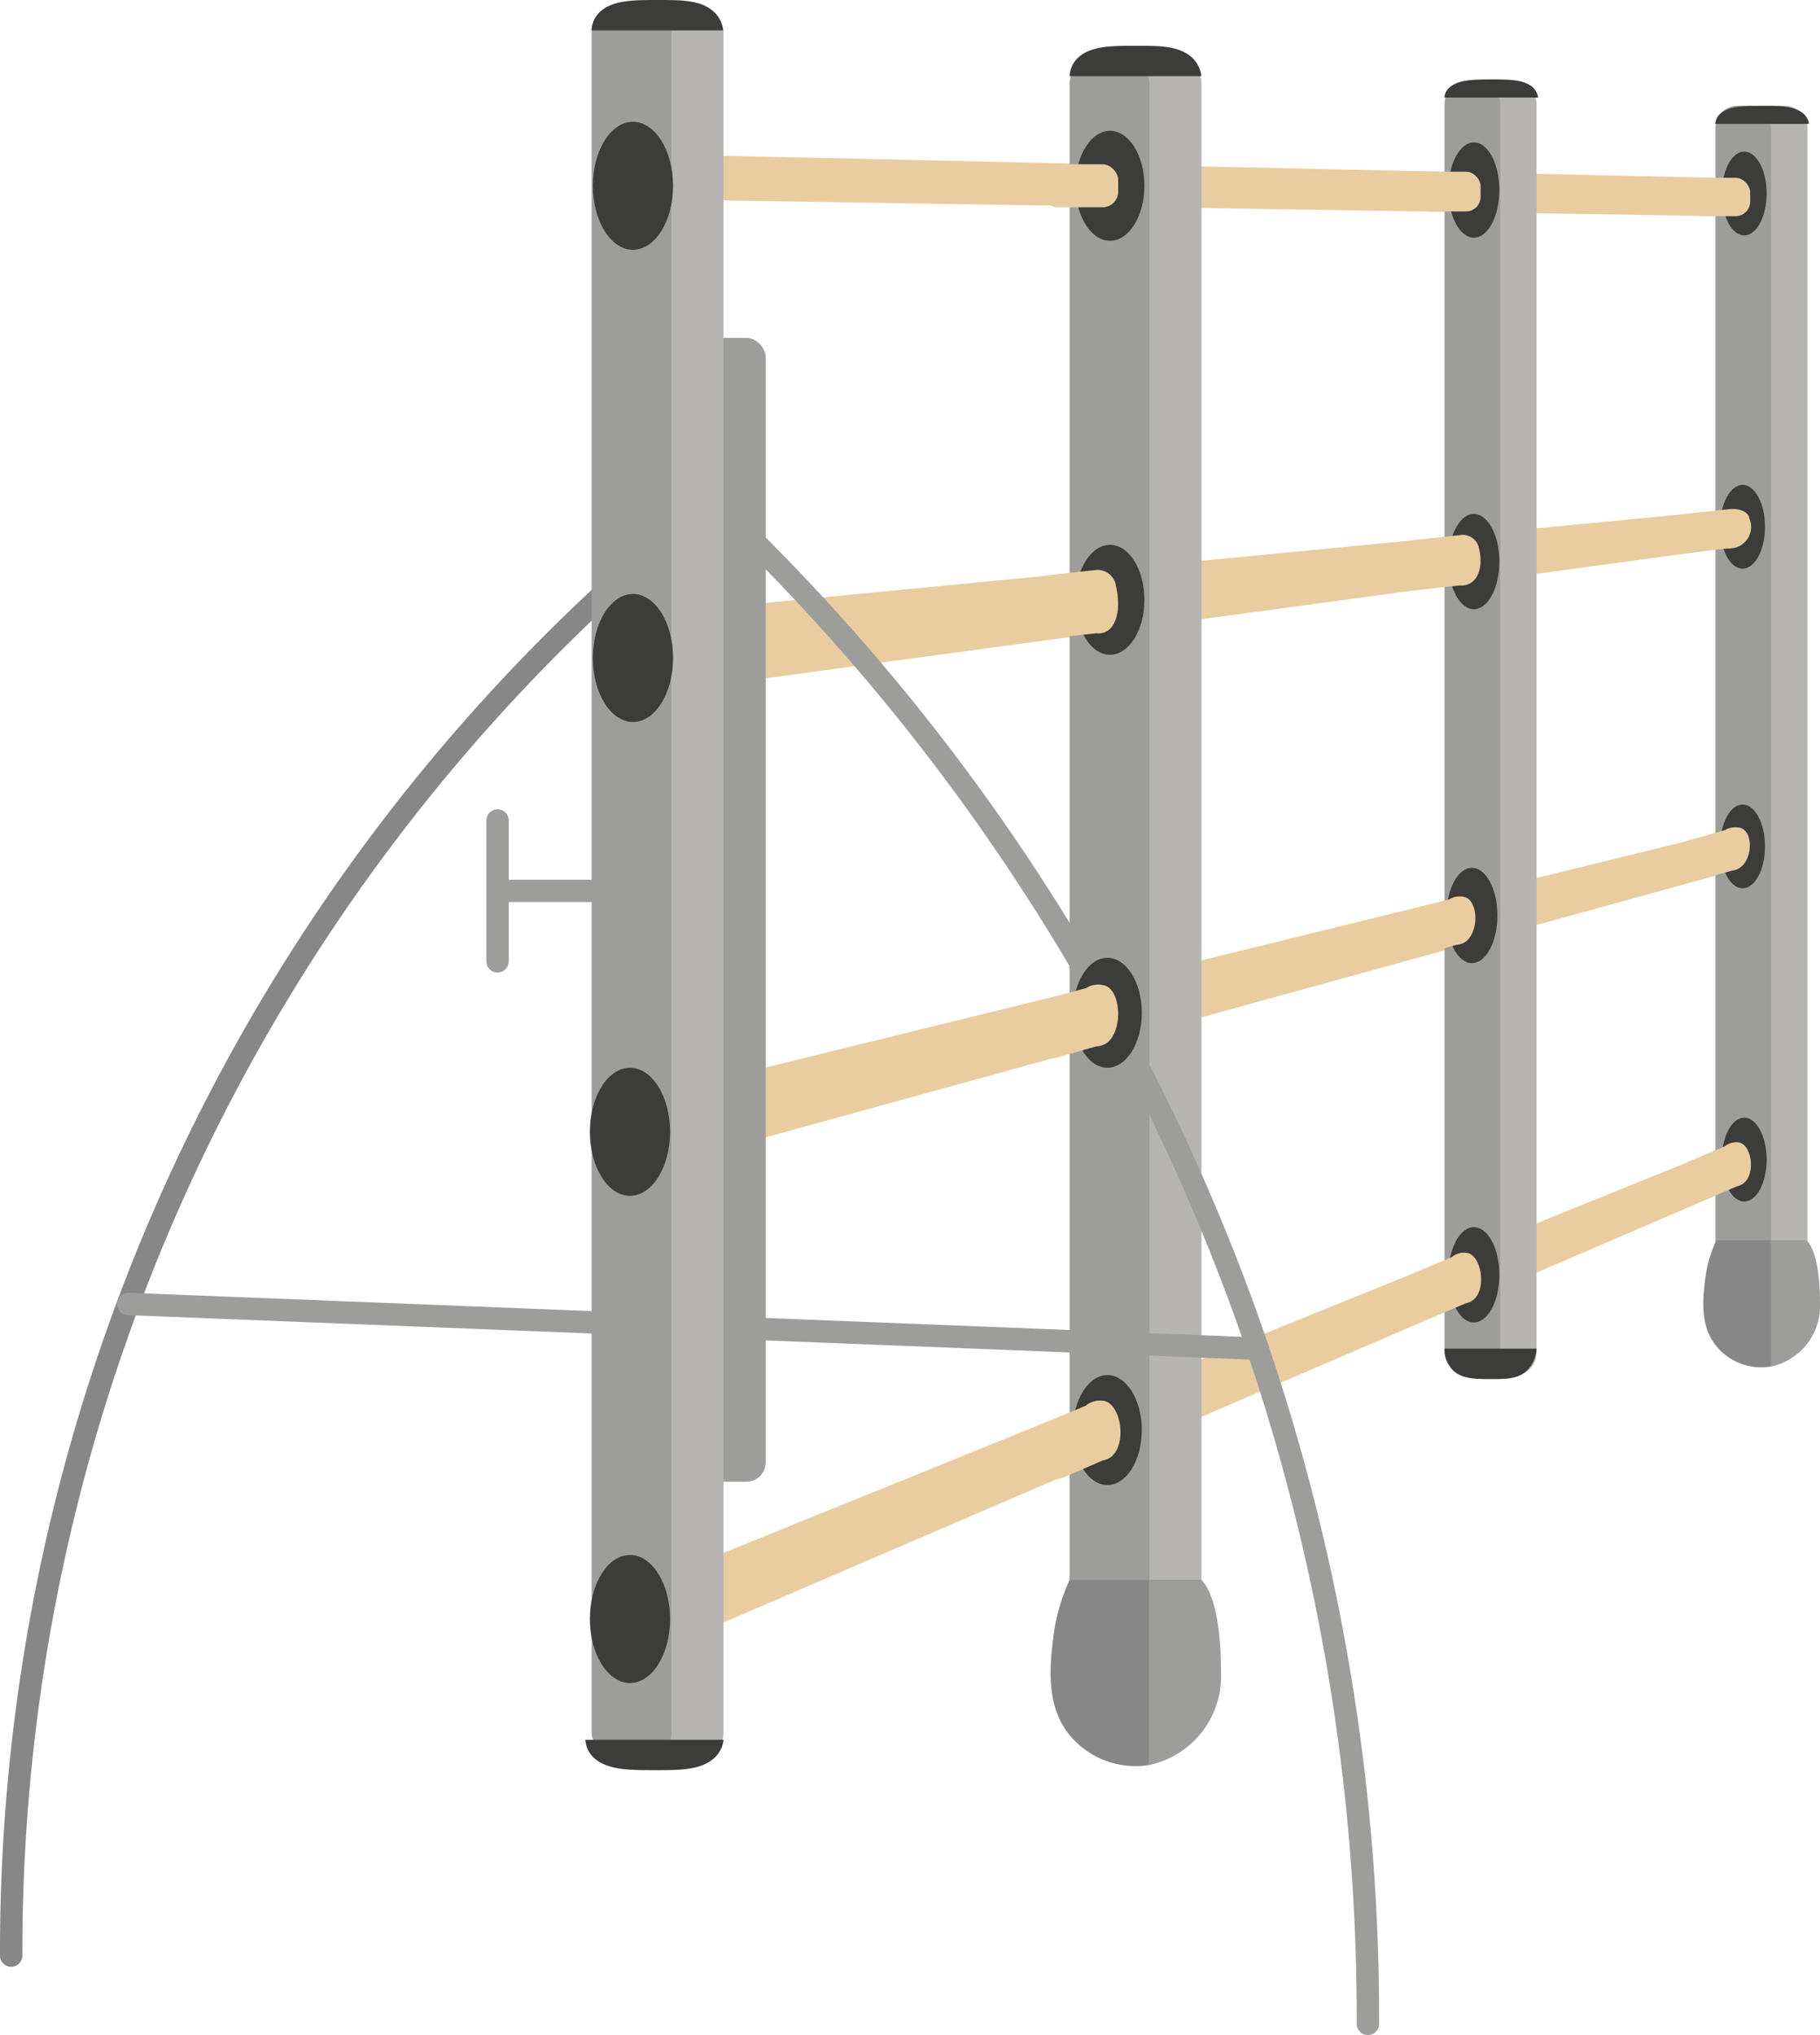 <svg id="Laag_1" data-name="Laag 1" xmlns="http://www.w3.org/2000/svg" viewBox="0 0 243.83 272.52"><defs><style>.cls-1,.cls-4{fill:none;stroke-linecap:round;stroke-linejoin:round;stroke-width:3px;}.cls-1{stroke:#878787;}.cls-2{fill:#e9cda0;}.cls-3{fill:#b6b5b3;}.cls-4{stroke:#9d9d9c;}.cls-5{fill:#9d9d9c;}.cls-6{fill:#878787;}.cls-7{fill:#3c3c3b;}</style></defs><title>Wandrek verrijdbaar</title><path class="cls-1" d="M92.56,339.07A247.78,247.78,0,0,1,178.8,150.62" transform="translate(-91.06 -77.2)"/><path class="cls-2" d="M186.84,285.61l134-54.28,0,6L186.64,295.05Z" transform="translate(-91.06 -77.2)"/><path class="cls-2" d="M185.15,98l135.32,3,.4,5.14L185.15,104Z" transform="translate(-91.06 -77.2)"/><path class="cls-2" d="M192.94,158l127.93-12.36q0,2.57,0,5.15L192,168.25Z" transform="translate(-91.06 -77.2)"/><path class="cls-2" d="M192.44,220.44l128.43-31.55,0,5.58L192.23,229.89Z" transform="translate(-91.06 -77.2)"/><rect class="cls-3" x="150.28" y="8.16" width="10.69" height="222.27" rx="2.97" ry="2.97"/><line class="cls-4" x1="17.19" y1="174.61" x2="168.5" y2="180.6"/><rect class="cls-5" x="93.55" y="45.24" width="9.03" height="153.18" rx="2.6" ry="2.6"/><rect class="cls-3" x="234.69" y="14.16" width="7.46" height="165.47" rx="2.97" ry="2.97"/><rect class="cls-5" x="229.82" y="14.16" width="7.46" height="165.47" rx="2.97" ry="2.97"/><rect class="cls-3" x="198.4" y="10.95" width="7.46" height="173.19" rx="2.97" ry="2.97"/><rect class="cls-5" x="193.53" y="10.95" width="7.46" height="173.19" rx="2.97" ry="2.97"/><rect class="cls-5" x="143.3" y="8.16" width="10.69" height="222.27" rx="2.97" ry="2.97"/><rect class="cls-3" x="86.24" y="1.27" width="10.69" height="233.74" rx="2.97" ry="2.97"/><rect class="cls-5" x="79.26" y="1.27" width="10.69" height="233.74" rx="2.97" ry="2.97"/><path class="cls-4" d="M191.08,148.74a280.61,280.61,0,0,1,66.71,104,279.07,279.07,0,0,1,16.53,95.47" transform="translate(-91.06 -77.2)"/><path class="cls-6" d="M234.36,288.77a25.34,25.34,0,0,0-2.19,7.72c-.45,3.81-1.14,9.51,2.62,13.54A11.4,11.4,0,0,0,245,313.55c6.69-1.44,9.43-10.12,9.41-15.78a18.72,18.72,0,0,0-2.43-9Z" transform="translate(-91.06 -77.2)"/><path class="cls-5" d="M245,288.77v24.78a12.13,12.13,0,0,0,9.64-12.39c0-10.68-2.66-12.39-2.66-12.39Z" transform="translate(-91.06 -77.2)"/><path class="cls-6" d="M321,243.29a17.28,17.28,0,0,0-1.5,5.26c-.3,2.6-.78,6.48,1.79,9.24a7.78,7.78,0,0,0,7,2.4c4.57-1,6.43-6.9,6.42-10.76a12.77,12.77,0,0,0-1.66-6.14Z" transform="translate(-91.06 -77.2)"/><path class="cls-5" d="M328.31,243.29v16.9a8.28,8.28,0,0,0,6.58-8.45c0-7.28-1.82-8.45-1.82-8.45Z" transform="translate(-91.06 -77.2)"/><path class="cls-7" d="M284.58,257.8h12.33a4.55,4.55,0,0,1-1.14,2.8c-1.2,1.27-2.89,1.27-5,1.27s-4.06,0-5.25-1.39A4.34,4.34,0,0,1,284.58,257.8Z" transform="translate(-91.06 -77.2)"/><path class="cls-7" d="M169.49,310.17H188a3.86,3.86,0,0,1-1.7,2.8c-1.79,1.27-4.33,1.27-7.49,1.27s-6.08,0-7.87-1.39A3.54,3.54,0,0,1,169.49,310.17Z" transform="translate(-91.06 -77.2)"/><path class="cls-7" d="M170.31,81.27h17.63a3.91,3.91,0,0,0-1.62-2.8c-1.71-1.27-4.13-1.27-7.14-1.27s-5.8,0-7.51,1.39A3.6,3.6,0,0,0,170.31,81.27Z" transform="translate(-91.06 -77.2)"/><path class="cls-7" d="M234.36,87.4H252a3.91,3.91,0,0,0-1.62-2.8c-1.71-1.27-4.13-1.27-7.14-1.27s-5.8,0-7.51,1.39A3.6,3.6,0,0,0,234.36,87.4Z" transform="translate(-91.06 -77.2)"/><path class="cls-7" d="M284.58,90.26h12.54A2.26,2.26,0,0,0,296,88.59c-1.22-.75-2.94-.75-5.08-.75s-4.12,0-5.34.83A2,2,0,0,0,284.58,90.26Z" transform="translate(-91.06 -77.2)"/><path class="cls-7" d="M320.87,93.79h12.54a2.26,2.26,0,0,0-1.16-1.67c-1.22-.75-2.94-.75-5.08-.75s-4.12,0-5.34.83A2,2,0,0,0,320.87,93.79Z" transform="translate(-91.06 -77.2)"/><ellipse class="cls-7" cx="84.8" cy="24.88" rx="5.37" ry="8.57"/><ellipse class="cls-7" cx="84.8" cy="88.11" rx="5.37" ry="8.57"/><ellipse class="cls-7" cx="84.4" cy="151.56" rx="5.37" ry="8.57"/><ellipse class="cls-7" cx="84.4" cy="216.8" rx="5.37" ry="8.57"/><line class="cls-4" x1="79.26" y1="119.3" x2="67.8" y2="119.3"/><line class="cls-4" x1="66.66" y1="109.87" x2="66.66" y2="128.73"/><ellipse class="cls-7" cx="148.71" cy="24.88" rx="4.61" ry="7.36"/><ellipse class="cls-7" cx="148.71" cy="80.32" rx="4.61" ry="7.36"/><ellipse class="cls-7" cx="148.36" cy="135.62" rx="4.61" ry="7.36"/><ellipse class="cls-7" cx="148.36" cy="191.5" rx="4.61" ry="7.36"/><ellipse class="cls-7" cx="197.46" cy="25.45" rx="3.41" ry="6.38"/><ellipse class="cls-7" cx="197.46" cy="75.2" rx="3.41" ry="6.38"/><ellipse class="cls-7" cx="197.2" cy="122.59" rx="3.41" ry="6.38"/><ellipse class="cls-7" cx="197.46" cy="170.71" rx="3.41" ry="6.38"/><ellipse class="cls-7" cx="233.68" cy="25.91" rx="3" ry="5.61"/><ellipse class="cls-7" cx="233.46" cy="70.54" rx="3" ry="5.61"/><ellipse class="cls-7" cx="233.46" cy="113.34" rx="3" ry="5.61"/><ellipse class="cls-7" cx="233.68" cy="155.28" rx="3" ry="5.61"/><rect class="cls-2" x="139.54" y="22" width="10.27" height="5.76" rx="2.1" ry="2.1"/><path class="cls-2" d="M237.94,162l-5.54.61a2.5,2.5,0,0,1-2.76-2.21l-.38-3.41a2.5,2.5,0,0,1,2.21-2.76l6.35-.7a2.5,2.5,0,0,1,2.76,2.21c.67,2.9.08,5.35-1.34,6.05A2.31,2.31,0,0,1,237.94,162Z" transform="translate(-91.06 -77.2)"/><path class="cls-2" d="M237.93,217.32l-5.36,1.52a2.42,2.42,0,0,1-3-1.57l-.88-3.09a2.42,2.42,0,0,1,1.76-2.93l6.15-1.75a3,3,0,0,1,2.67-.26c2.09,1,2.15,6.24,0,7.67A2.69,2.69,0,0,1,237.93,217.32Z" transform="translate(-91.06 -77.2)"/><path class="cls-2" d="M238.77,272.78,233.65,275a2.39,2.39,0,0,1-3.19-1.11L229.24,271a2.39,2.39,0,0,1,1.41-3.07l5.88-2.5a3,3,0,0,1,2.61-.6c2.19.74,2.83,5.74.83,7.42A2.77,2.77,0,0,1,238.77,272.78Z" transform="translate(-91.06 -77.2)"/><rect class="cls-2" x="189.74" y="22.99" width="8.62" height="5.32" rx="1.95" ry="1.95"/><path class="cls-2" d="M286.56,155.6l-5.28.58a2.21,2.21,0,0,1-2.58-1.71l-.3-2.71a2.21,2.21,0,0,1,2.15-2.23l6.06-.67a2.21,2.21,0,0,1,2.58,1.71c.58,2.3,0,4.26-1.38,4.85A2.62,2.62,0,0,1,286.56,155.6Z" transform="translate(-91.06 -77.2)"/><path class="cls-2" d="M286.24,203.71l-4.5,1.28a2,2,0,0,1-2.51-1.17l-.68-2.4a2,2,0,0,1,1.52-2.32l5.16-1.47a2.63,2.63,0,0,1,2.23-.25c1.73.78,1.69,4.83-.17,6A2.44,2.44,0,0,1,286.24,203.71Z" transform="translate(-91.06 -77.2)"/><path class="cls-2" d="M287.45,251.72l-4.3,1.83a2,2,0,0,1-2.67-.94l-1-2.41a2,2,0,0,1,1.18-2.58l4.93-2.1a2.54,2.54,0,0,1,2.19-.51c1.83.62,2.38,4.82.7,6.22A2.33,2.33,0,0,1,287.45,251.72Z" transform="translate(-91.06 -77.2)"/><rect class="cls-2" x="226.03" y="23.81" width="8.45" height="5.14" rx="1.95" ry="1.95"/><path class="cls-2" d="M322.44,150.65l-5.68.63c-1.41.16-2.62-.4-2.72-1.25l-.23-2.11c-.09-.85,1-1.66,2.38-1.82l6.52-.72c1.41-.16,2.62.4,2.72,1.25a2.88,2.88,0,0,1-1.64,3.83A3.87,3.87,0,0,1,322.44,150.65Z" transform="translate(-91.06 -77.2)"/><path class="cls-2" d="M323,193.81l-4.41,1.25a1.88,1.88,0,0,1-2.42-1l-.61-2.14a1.88,1.88,0,0,1,1.53-2.12l5.06-1.44a2.78,2.78,0,0,1,2.18-.27c1.66.66,1.53,4.31-.3,5.39A2.62,2.62,0,0,1,323,193.81Z" transform="translate(-91.06 -77.2)"/><path class="cls-2" d="M323.76,236.06l-3.92,1.67a1.79,1.79,0,0,1-2.4-.77l-.89-2.09a1.79,1.79,0,0,1,1.11-2.27l4.49-1.91a2.4,2.4,0,0,1,2-.48c1.65.51,2.07,4.17.53,5.42A2.22,2.22,0,0,1,323.76,236.06Z" transform="translate(-91.06 -77.2)"/></svg>